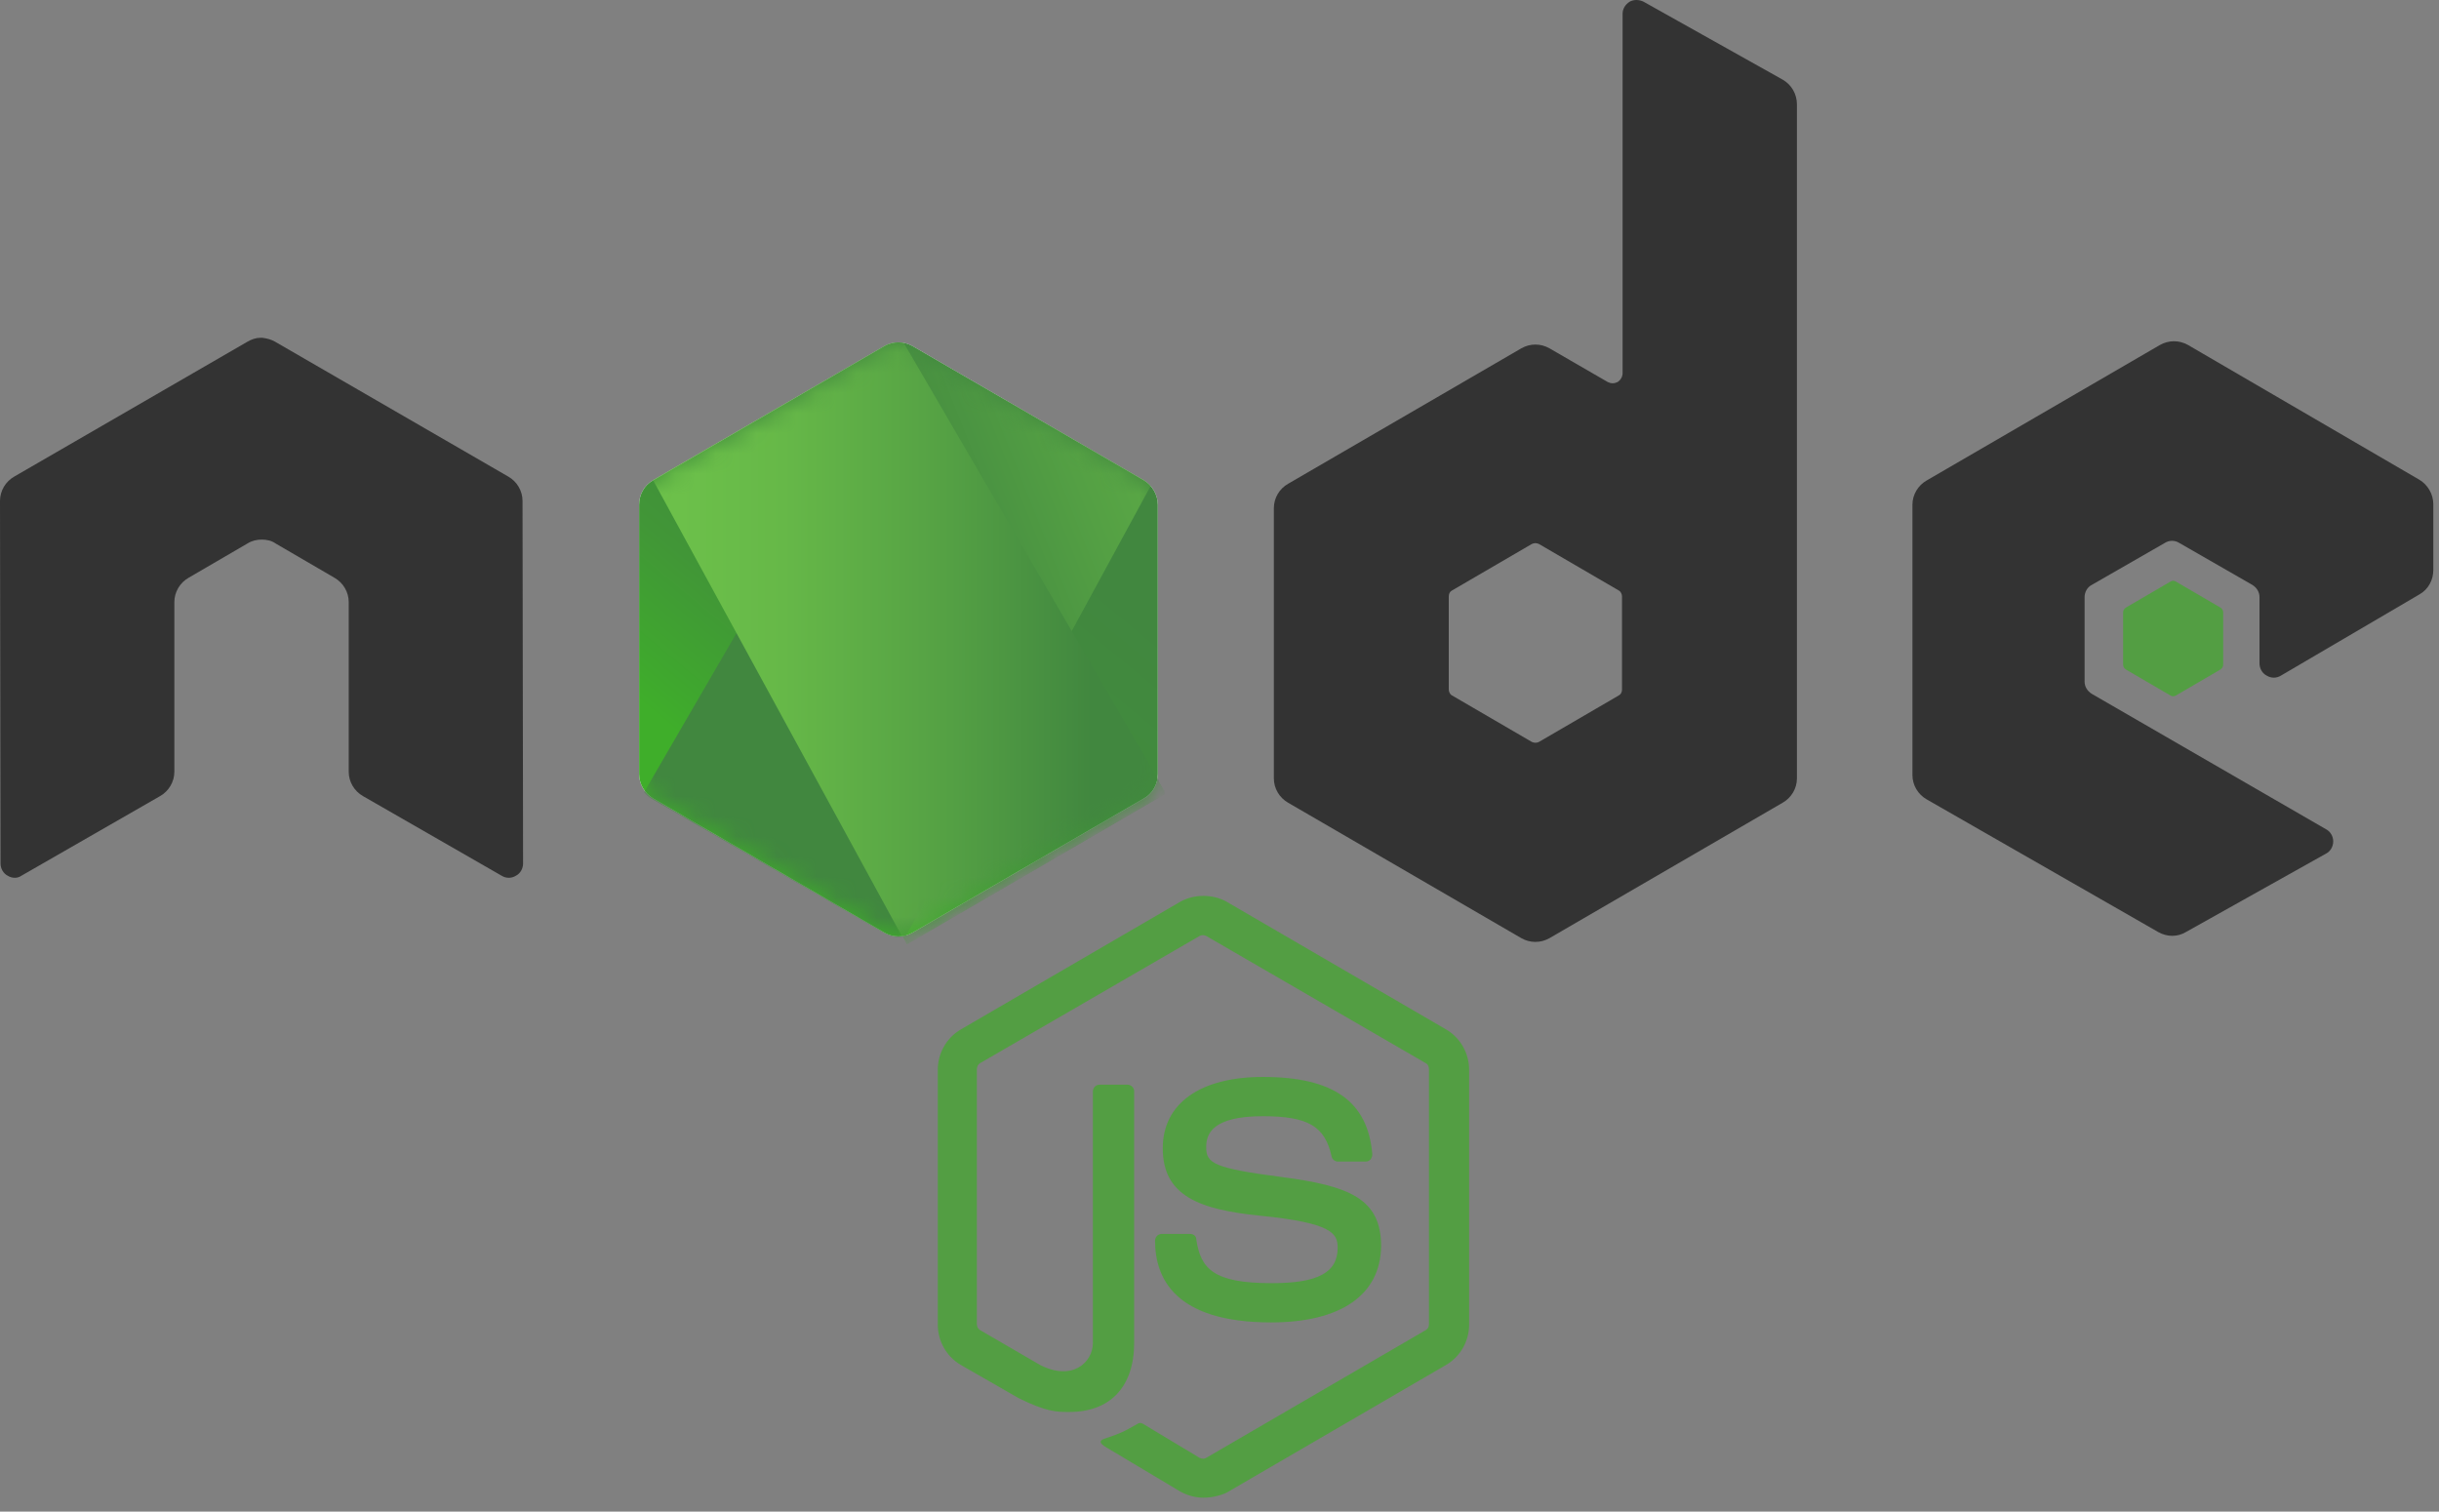 <svg width="121" height="75" viewBox="0 0 121 75" fill="none" xmlns="http://www.w3.org/2000/svg">
<rect x="0" y="0" width="121" height="75" fill="#808080" stroke="none"/>
<path fill-rule="evenodd" clip-rule="evenodd" d="M59.704 74.309C59.295 74.309 58.913 74.199 58.558 74.007L54.929 71.84C54.383 71.538 54.656 71.428 54.82 71.374C55.556 71.127 55.693 71.072 56.457 70.633C56.539 70.578 56.648 70.606 56.73 70.66L59.513 72.334C59.622 72.388 59.759 72.388 59.84 72.334L70.728 65.997C70.837 65.942 70.892 65.833 70.892 65.695V53.05C70.892 52.913 70.837 52.803 70.728 52.748L59.84 46.439C59.731 46.385 59.595 46.385 59.513 46.439L48.626 52.748C48.516 52.803 48.462 52.94 48.462 53.05V65.695C48.462 65.805 48.516 65.942 48.626 65.997L51.6 67.725C53.21 68.548 54.219 67.588 54.219 66.628V54.147C54.219 53.983 54.356 53.818 54.547 53.818H55.938C56.102 53.818 56.266 53.955 56.266 54.147V66.628C56.266 68.795 55.093 70.057 53.046 70.057C52.418 70.057 51.927 70.057 50.536 69.371L47.67 67.725C46.961 67.314 46.524 66.546 46.524 65.723V53.078C46.524 52.255 46.961 51.487 47.67 51.075L58.558 44.739C59.24 44.355 60.168 44.355 60.85 44.739L71.738 51.075C72.447 51.487 72.884 52.255 72.884 53.078V65.723C72.884 66.546 72.447 67.314 71.738 67.725L60.85 74.062C60.495 74.226 60.086 74.309 59.704 74.309ZM63.06 65.613C58.285 65.613 57.303 63.419 57.303 61.553C57.303 61.389 57.439 61.224 57.63 61.224H59.049C59.213 61.224 59.349 61.334 59.349 61.499C59.568 62.953 60.195 63.666 63.088 63.666C65.38 63.666 66.362 63.145 66.362 61.91C66.362 61.197 66.089 60.676 62.515 60.319C59.54 60.017 57.685 59.359 57.685 56.973C57.685 54.751 59.54 53.434 62.651 53.434C66.144 53.434 67.863 54.641 68.081 57.274C68.081 57.357 68.054 57.439 67.999 57.521C67.945 57.576 67.863 57.631 67.781 57.631H66.362C66.226 57.631 66.089 57.521 66.062 57.384C65.734 55.875 64.889 55.382 62.651 55.382C60.141 55.382 59.84 56.26 59.84 56.918C59.84 57.713 60.195 57.96 63.579 58.399C66.935 58.838 68.518 59.469 68.518 61.828C68.49 64.242 66.526 65.613 63.06 65.613Z" fill="#539E43"/>
<path fill-rule="evenodd" clip-rule="evenodd" d="M25.923 24.852C25.923 24.358 25.65 23.892 25.213 23.645L13.643 16.952C13.453 16.842 13.234 16.787 13.016 16.76H12.907C12.688 16.76 12.47 16.842 12.279 16.952L0.709 23.645C0.273 23.892 0 24.358 0 24.852L0.027 42.846C0.027 43.093 0.164 43.34 0.382 43.45C0.6 43.587 0.873 43.587 1.064 43.45L7.941 39.5C8.377 39.253 8.65 38.786 8.65 38.293V29.872C8.65 29.378 8.923 28.912 9.359 28.665L12.279 26.964C12.498 26.827 12.743 26.772 12.989 26.772C13.234 26.772 13.48 26.827 13.671 26.964L16.59 28.665C17.027 28.912 17.3 29.378 17.3 29.872V38.293C17.3 38.786 17.573 39.253 18.009 39.5L24.886 43.45C25.104 43.587 25.377 43.587 25.595 43.45C25.814 43.34 25.95 43.093 25.95 42.846L25.923 24.852V24.852V24.852Z" fill="#333333"/>
<path fill-rule="evenodd" clip-rule="evenodd" d="M81.534 0.082C81.315 -0.027 81.042 -0.027 80.851 0.082C80.633 0.219 80.497 0.439 80.497 0.686V18.515C80.497 18.68 80.415 18.845 80.251 18.954C80.087 19.037 79.924 19.037 79.76 18.954L76.868 17.281C76.431 17.034 75.912 17.034 75.476 17.281L63.906 24.002C63.469 24.248 63.197 24.715 63.197 25.208V38.622C63.197 39.116 63.469 39.582 63.906 39.829L75.476 46.549C75.912 46.796 76.431 46.796 76.868 46.549L88.437 39.829C88.874 39.582 89.147 39.116 89.147 38.622V5.184C89.147 4.663 88.874 4.197 88.437 3.95L81.534 0.082V0.082V0.082ZM80.469 34.206C80.469 34.343 80.415 34.452 80.305 34.507L76.349 36.811C76.24 36.866 76.103 36.866 75.994 36.811L72.038 34.507C71.928 34.452 71.874 34.315 71.874 34.206V29.597C71.874 29.46 71.928 29.35 72.038 29.296L75.994 26.991C76.103 26.936 76.24 26.936 76.349 26.991L80.305 29.296C80.415 29.35 80.469 29.488 80.469 29.597V34.206V34.206V34.206Z" fill="#333333"/>
<path fill-rule="evenodd" clip-rule="evenodd" d="M120.036 29.488C120.472 29.241 120.718 28.774 120.718 28.281V25.016C120.718 24.523 120.445 24.056 120.036 23.809L108.548 17.116C108.111 16.87 107.593 16.87 107.156 17.116L95.587 23.837C95.15 24.084 94.877 24.55 94.877 25.044V38.457C94.877 38.951 95.15 39.417 95.587 39.664L107.075 46.247C107.511 46.494 108.03 46.494 108.439 46.247L115.397 42.352C115.615 42.243 115.752 41.996 115.752 41.749C115.752 41.502 115.615 41.255 115.397 41.145L103.773 34.425C103.554 34.288 103.418 34.068 103.418 33.822V29.625C103.418 29.378 103.554 29.131 103.773 29.021L107.402 26.936C107.62 26.799 107.893 26.799 108.111 26.936L111.741 29.021C111.959 29.158 112.095 29.378 112.095 29.625V32.916C112.095 33.163 112.232 33.41 112.45 33.52C112.668 33.657 112.941 33.657 113.16 33.52L120.036 29.488V29.488V29.488Z" fill="#333333"/>
<path fill-rule="evenodd" clip-rule="evenodd" d="M107.675 28.857C107.757 28.802 107.866 28.802 107.948 28.857L110.158 30.146C110.24 30.201 110.294 30.283 110.294 30.393V32.971C110.294 33.081 110.24 33.163 110.158 33.218L107.948 34.507C107.866 34.562 107.757 34.562 107.675 34.507L105.465 33.218C105.383 33.163 105.328 33.081 105.328 32.971V30.393C105.328 30.283 105.383 30.201 105.465 30.146L107.675 28.857V28.857V28.857Z" fill="#539E43"/>
<path fill-rule="evenodd" clip-rule="evenodd" d="M45.269 17.171C44.833 16.924 44.314 16.924 43.877 17.171L32.39 23.837C31.953 24.084 31.707 24.55 31.707 25.044V38.402C31.707 38.896 31.98 39.362 32.39 39.609L43.877 46.275C44.314 46.522 44.833 46.522 45.269 46.275L56.757 39.609C57.194 39.362 57.439 38.896 57.439 38.402V25.044C57.439 24.55 57.166 24.084 56.757 23.837L45.269 17.171V17.171V17.171Z" fill="white"/>
<path fill-rule="evenodd" clip-rule="evenodd" d="M45.269 17.171C44.833 16.924 44.314 16.924 43.877 17.171L32.39 23.837C31.953 24.084 31.707 24.55 31.707 25.044V38.402C31.707 38.896 31.98 39.362 32.39 39.609L43.877 46.275C44.314 46.522 44.833 46.522 45.269 46.275L56.757 39.609C57.194 39.362 57.439 38.896 57.439 38.402V25.044C57.439 24.55 57.166 24.084 56.757 23.837L45.269 17.171V17.171V17.171Z" fill="url(#paint0_linear_31_21)"/>
<mask id="mask0_31_21" style="mask-type:luminance" maskUnits="userSpaceOnUse" x="31" y="16" width="27" height="31">
<path fill-rule="evenodd" clip-rule="evenodd" d="M45.269 17.171C44.833 16.924 44.314 16.924 43.877 17.171L32.39 23.837C31.953 24.084 31.707 24.55 31.707 25.044V38.402C31.707 38.896 31.98 39.362 32.39 39.609L43.877 46.275C44.314 46.522 44.833 46.522 45.269 46.275L56.757 39.609C57.194 39.362 57.439 38.896 57.439 38.402V25.044C57.439 24.55 57.166 24.084 56.757 23.837L45.269 17.171V17.171V17.171Z" fill="white"/>
</mask>
<g mask="url(#mask0_31_21)">
<path fill-rule="evenodd" clip-rule="evenodd" d="M56.785 23.837L45.242 17.171C45.133 17.116 44.996 17.062 44.887 17.034L31.953 39.308C32.062 39.445 32.199 39.554 32.335 39.637L43.878 46.302C44.205 46.494 44.587 46.549 44.942 46.439L57.085 24.111C57.003 24.002 56.894 23.919 56.785 23.837V23.837V23.837Z" fill="url(#paint1_linear_31_21)"/>
</g>
<mask id="mask1_31_21" style="mask-type:luminance" maskUnits="userSpaceOnUse" x="31" y="16" width="27" height="31">
<path fill-rule="evenodd" clip-rule="evenodd" d="M45.269 17.171C44.833 16.924 44.314 16.924 43.877 17.171L32.39 23.837C31.953 24.084 31.707 24.55 31.707 25.044V38.402C31.707 38.896 31.98 39.362 32.39 39.609L43.877 46.275C44.314 46.522 44.833 46.522 45.269 46.275L56.757 39.609C57.194 39.362 57.439 38.896 57.439 38.402V25.044C57.439 24.55 57.166 24.084 56.757 23.837L45.269 17.171V17.171V17.171Z" fill="white"/>
</mask>
<g mask="url(#mask1_31_21)">
<path fill-rule="evenodd" clip-rule="evenodd" d="M56.812 39.609C57.139 39.417 57.385 39.088 57.494 38.731L44.833 17.007C44.505 16.952 44.151 16.979 43.85 17.171L32.39 23.809L44.751 46.467C44.914 46.439 45.105 46.385 45.269 46.302L56.812 39.609V39.609V39.609Z" fill="url(#paint2_linear_31_21)"/>
<path fill-rule="evenodd" clip-rule="evenodd" d="M56.812 39.609L45.297 46.275C45.133 46.357 44.969 46.412 44.778 46.439L44.996 46.851L57.767 39.417V39.253L57.439 38.704C57.385 39.088 57.139 39.417 56.812 39.609V39.609V39.609Z" fill="url(#paint3_linear_31_21)"/>
<path fill-rule="evenodd" clip-rule="evenodd" d="M56.812 39.609L45.297 46.275C45.133 46.357 44.969 46.412 44.778 46.439L44.996 46.851L57.767 39.417V39.253L57.439 38.704C57.385 39.088 57.139 39.417 56.812 39.609V39.609V39.609Z" fill="url(#paint4_linear_31_21)"/>
</g>
<defs>
<linearGradient id="paint0_linear_31_21" x1="42.092" y1="18.394" x2="29.788" y2="33.206" gradientUnits="userSpaceOnUse">
<stop stop-color="#41873F"/>
<stop offset="0.329" stop-color="#418B3D"/>
<stop offset="0.635" stop-color="#419637"/>
<stop offset="0.932" stop-color="#3FA92D"/>
<stop offset="1" stop-color="#3FAE2A"/>
</linearGradient>
<linearGradient id="paint1_linear_31_21" x1="49.618" y1="49.967" x2="80.251" y2="37.794" gradientUnits="userSpaceOnUse">
<stop offset="0.138" stop-color="#41873F"/>
<stop offset="0.403" stop-color="#54A044"/>
<stop offset="0.714" stop-color="#66B848"/>
<stop offset="0.908" stop-color="#6CC04A"/>
</linearGradient>
<linearGradient id="paint2_linear_31_21" x1="31.288" y1="47.334" x2="57.87" y2="47.334" gradientUnits="userSpaceOnUse">
<stop offset="0.092" stop-color="#6CC04A"/>
<stop offset="0.286" stop-color="#66B848"/>
<stop offset="0.597" stop-color="#54A044"/>
<stop offset="0.862" stop-color="#41873F"/>
</linearGradient>
<linearGradient id="paint3_linear_31_21" x1="31.288" y1="51.136" x2="57.87" y2="51.136" gradientUnits="userSpaceOnUse">
<stop offset="0.092" stop-color="#6CC04A"/>
<stop offset="0.286" stop-color="#66B848"/>
<stop offset="0.597" stop-color="#54A044"/>
<stop offset="0.862" stop-color="#41873F"/>
</linearGradient>
<linearGradient id="paint4_linear_31_21" x1="28.548" y1="19.507" x2="26.016" y2="53.414" gradientUnits="userSpaceOnUse">
<stop stop-color="#41873F"/>
<stop offset="0.329" stop-color="#418B3D"/>
<stop offset="0.635" stop-color="#419637"/>
<stop offset="0.932" stop-color="#3FA92D"/>
<stop offset="1" stop-color="#3FAE2A"/>
</linearGradient>
</defs>
</svg>
